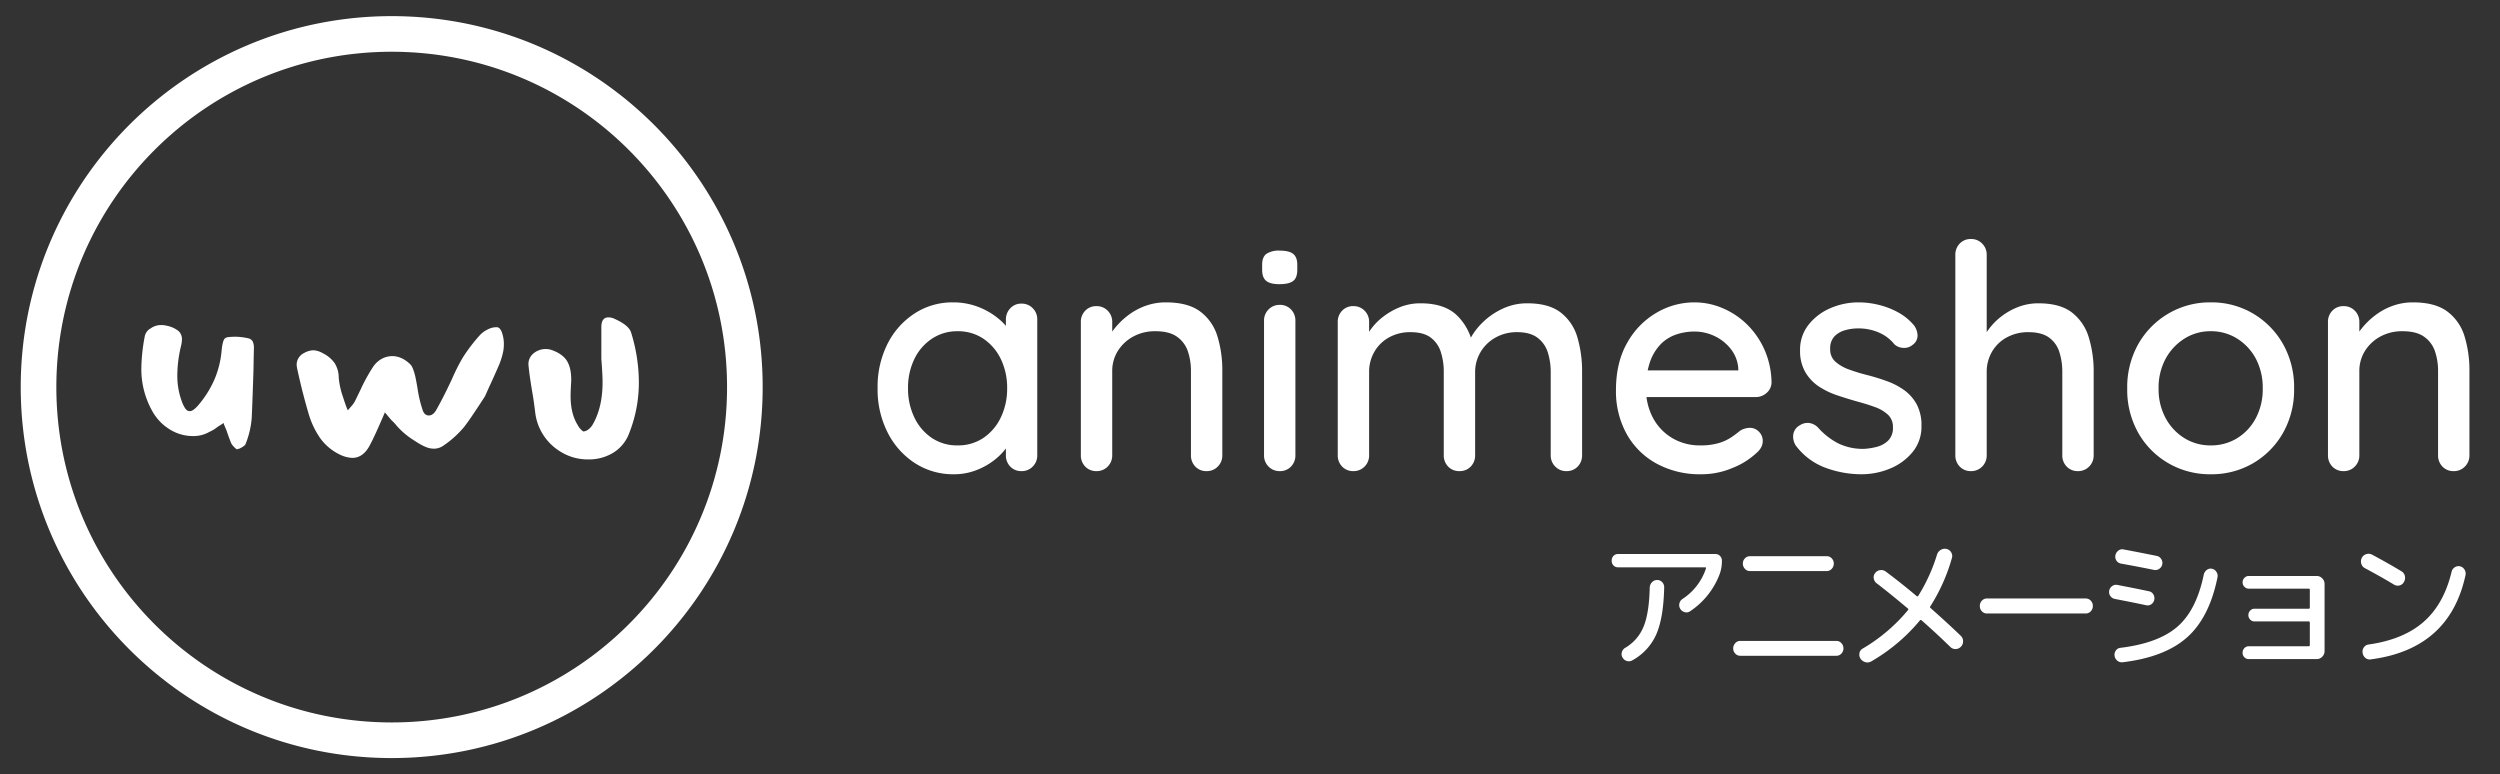 <svg xmlns="http://www.w3.org/2000/svg" xmlns:xlink="http://www.w3.org/1999/xlink" width="1085" height="336" viewBox="0 0 1085 336">
  <rect x="0" y="0" width="1085" height="336" fill="#333333" stroke="none"/>
  <defs>
    <clipPath id="clip-Artboard_4">
      <rect width="1085" height="336"/>
    </clipPath>
  </defs>
  <g id="Artboard_4" data-name="Artboard – 4" clip-path="url(#clip-Artboard_4)">
    <path id="Path_47" data-name="Path 47" d="M84.333-397.457a6.572,6.572,0,0,1,4.833,1.974,6.737,6.737,0,0,1,1.974,4.969v58.808a6.737,6.737,0,0,1-1.974,4.969,6.572,6.572,0,0,1-4.833,1.974,6.512,6.512,0,0,1-4.9-1.974,6.865,6.865,0,0,1-1.906-4.969v-9.8l2.723.408a10.151,10.151,0,0,1-1.974,5.445,26.4,26.4,0,0,1-5.377,5.786,30.066,30.066,0,0,1-8.032,4.628,26.682,26.682,0,0,1-9.937,1.838,30.454,30.454,0,0,1-16.88-4.832,33.977,33.977,0,0,1-11.843-13.273A41.242,41.242,0,0,1,21.85-360.7a41.439,41.439,0,0,1,4.356-19.4,33.764,33.764,0,0,1,11.775-13.136A29.965,29.965,0,0,1,54.521-398,29.968,29.968,0,0,1,65.343-396.1a31.309,31.309,0,0,1,8.644,4.9,25.376,25.376,0,0,1,5.717,6.33,12.2,12.2,0,0,1,2.042,6.33l-4.22.408v-12.388a6.93,6.93,0,0,1,1.906-4.9A6.4,6.4,0,0,1,84.333-397.457Zm-27.77,61.53a19.575,19.575,0,0,0,11.231-3.267,22.07,22.07,0,0,0,7.555-8.917A28.628,28.628,0,0,0,78.071-360.7a28.51,28.51,0,0,0-2.723-12.66,22.166,22.166,0,0,0-7.555-8.848,19.572,19.572,0,0,0-11.231-3.267A19.661,19.661,0,0,0,45.4-382.211a21.97,21.97,0,0,0-7.623,8.848,28.509,28.509,0,0,0-2.723,12.66,28.627,28.627,0,0,0,2.723,12.592,22.07,22.07,0,0,0,7.555,8.917A19.574,19.574,0,0,0,56.563-335.927ZM146.953-398q9.665,0,14.974,4.016a20.939,20.939,0,0,1,7.419,10.754,50.211,50.211,0,0,1,2.11,15.043v36.482a6.737,6.737,0,0,1-1.974,4.969,6.572,6.572,0,0,1-4.833,1.974,6.512,6.512,0,0,1-4.9-1.974,6.865,6.865,0,0,1-1.906-4.969v-36.346a26.424,26.424,0,0,0-1.361-8.78,12.673,12.673,0,0,0-4.7-6.262q-3.335-2.382-9.325-2.383a19.6,19.6,0,0,0-9.8,2.383,17.9,17.9,0,0,0-6.6,6.262,16.44,16.44,0,0,0-2.382,8.78v36.346a6.737,6.737,0,0,1-1.974,4.969,6.572,6.572,0,0,1-4.833,1.974,6.512,6.512,0,0,1-4.9-1.974,6.865,6.865,0,0,1-1.906-4.969v-57.719a6.866,6.866,0,0,1,1.906-4.969,6.512,6.512,0,0,1,4.9-1.974,6.572,6.572,0,0,1,4.833,1.974,6.737,6.737,0,0,1,1.974,4.969v7.623l-2.45,1.361a19.707,19.707,0,0,1,3.335-6.058,32.923,32.923,0,0,1,5.785-5.717,28.326,28.326,0,0,1,7.623-4.22A25.629,25.629,0,0,1,146.953-398Zm56.221,66.295a6.865,6.865,0,0,1-1.906,4.969,6.512,6.512,0,0,1-4.9,1.974,6.572,6.572,0,0,1-4.833-1.974,6.737,6.737,0,0,1-1.974-4.969v-58.263a6.737,6.737,0,0,1,1.974-4.969,6.572,6.572,0,0,1,4.833-1.974,6.513,6.513,0,0,1,4.9,1.974,6.866,6.866,0,0,1,1.906,4.969Zm-6.943-74.19q-3.948,0-5.717-1.429t-1.77-4.833v-2.178q0-3.4,1.906-4.764a9.839,9.839,0,0,1,5.717-1.362q4.084,0,5.854,1.43t1.77,4.7v2.178q0,3.54-1.838,4.9T196.231-405.9Zm61.258,8.3q10.074,0,15.519,4.968a24.316,24.316,0,0,1,7.215,13.409l-2.178-.681.953-2.178a28.072,28.072,0,0,1,5.377-7.147,30.574,30.574,0,0,1,8.644-5.989,24.838,24.838,0,0,1,10.754-2.382q9.393,0,14.566,4.016a20.873,20.873,0,0,1,7.215,10.754,51.765,51.765,0,0,1,2.042,15.042v36.074a6.865,6.865,0,0,1-1.906,4.969,6.512,6.512,0,0,1-4.9,1.974,6.572,6.572,0,0,1-4.833-1.974,6.737,6.737,0,0,1-1.974-4.969v-35.938a27.865,27.865,0,0,0-1.293-8.713,12.553,12.553,0,0,0-4.492-6.33q-3.2-2.382-8.78-2.382a18.671,18.671,0,0,0-9.461,2.382,17.331,17.331,0,0,0-6.466,6.33,16.913,16.913,0,0,0-2.314,8.713v35.938a6.865,6.865,0,0,1-1.906,4.969,6.512,6.512,0,0,1-4.9,1.974,6.512,6.512,0,0,1-4.9-1.974,6.865,6.865,0,0,1-1.906-4.969v-36.074a27.862,27.862,0,0,0-1.293-8.712,12.331,12.331,0,0,0-4.424-6.262q-3.131-2.314-8.712-2.314a18.72,18.72,0,0,0-9.393,2.314,16.461,16.461,0,0,0-6.33,6.262,17.307,17.307,0,0,0-2.246,8.712v36.074a6.737,6.737,0,0,1-1.974,4.969,6.572,6.572,0,0,1-4.833,1.974,6.512,6.512,0,0,1-4.9-1.974,6.865,6.865,0,0,1-1.906-4.969v-57.719a6.866,6.866,0,0,1,1.906-4.969,6.512,6.512,0,0,1,4.9-1.974,6.572,6.572,0,0,1,4.833,1.974,6.737,6.737,0,0,1,1.974,4.969v8.032l-2.586,1.5a23.061,23.061,0,0,1,3.131-6.125,26.178,26.178,0,0,1,5.513-5.718,30.547,30.547,0,0,1,7.419-4.22A23.606,23.606,0,0,1,257.489-397.593ZM379.325-323.4a39.264,39.264,0,0,1-19.535-4.7,32.821,32.821,0,0,1-12.932-12.932,38.268,38.268,0,0,1-4.56-18.854q0-11.979,4.833-20.487a34.4,34.4,0,0,1,12.66-13.068A32.352,32.352,0,0,1,376.33-398a31.046,31.046,0,0,1,12.592,2.655A34.056,34.056,0,0,1,399.608-388a35.539,35.539,0,0,1,7.351,11.026,36.3,36.3,0,0,1,2.859,13.817,6.115,6.115,0,0,1-2.178,4.492,7.049,7.049,0,0,1-4.764,1.77H350.057l-3.267-11.571h51.184l-2.586,2.451v-3.4a15.274,15.274,0,0,0-3.267-8.372,19.53,19.53,0,0,0-7.011-5.581,20.2,20.2,0,0,0-8.78-1.974,24.4,24.4,0,0,0-7.9,1.294,17.072,17.072,0,0,0-6.67,4.152,20.96,20.96,0,0,0-4.628,7.555,33.239,33.239,0,0,0-1.77,11.639,26.272,26.272,0,0,0,3.131,13.069,22.408,22.408,0,0,0,8.44,8.644,23.267,23.267,0,0,0,11.843,3.063,27.8,27.8,0,0,0,8.168-1.021,20.269,20.269,0,0,0,5.445-2.519q2.178-1.5,3.812-2.859a8.392,8.392,0,0,1,4.084-1.226,5.426,5.426,0,0,1,4.084,1.7,5.606,5.606,0,0,1,1.634,4.016q0,2.995-2.995,5.445a32.932,32.932,0,0,1-10.142,6.262A34.562,34.562,0,0,1,379.325-323.4ZM420.3-335.927a7.246,7.246,0,0,1-1.089-4.424,5.466,5.466,0,0,1,2.859-4.288,6.156,6.156,0,0,1,4.016-1.021,6.6,6.6,0,0,1,4.016,2.11,30.385,30.385,0,0,0,8.508,6.671,24.319,24.319,0,0,0,11.367,2.45,27.416,27.416,0,0,0,5.581-.885,10.888,10.888,0,0,0,4.9-2.723,7.685,7.685,0,0,0,2.042-5.785,7.11,7.11,0,0,0-2.178-5.445A16.548,16.548,0,0,0,454.6-352.6q-3.539-1.293-7.623-2.382-4.356-1.225-8.78-2.722a33.329,33.329,0,0,1-7.964-3.88,18.941,18.941,0,0,1-5.785-6.194,18.222,18.222,0,0,1-2.246-9.393,17.4,17.4,0,0,1,3.607-11.027,24.165,24.165,0,0,1,9.393-7.215A30.494,30.494,0,0,1,447.8-398a36.39,36.39,0,0,1,8.3,1.021,34.692,34.692,0,0,1,8.44,3.2,23.968,23.968,0,0,1,7.079,5.718,7.823,7.823,0,0,1,1.566,4.22,4.908,4.908,0,0,1-2.246,4.356,5.434,5.434,0,0,1-3.948,1.225,6,6,0,0,1-3.812-1.5,17.5,17.5,0,0,0-6.67-5.105,22.329,22.329,0,0,0-9.257-1.838,20.736,20.736,0,0,0-5.377.749,10.263,10.263,0,0,0-4.7,2.654,7.565,7.565,0,0,0-1.906,5.582,7,7,0,0,0,2.246,5.445,17.987,17.987,0,0,0,5.922,3.4,76.711,76.711,0,0,0,8.032,2.451q4.22,1.088,8.372,2.587a30.737,30.737,0,0,1,7.487,3.879,18.675,18.675,0,0,1,5.445,6.126,19.08,19.08,0,0,1,2.11,9.461A17.266,17.266,0,0,1,471.008-333a24.748,24.748,0,0,1-9.8,7.147,32.261,32.261,0,0,1-12.456,2.45,45.022,45.022,0,0,1-15.451-2.791A28.337,28.337,0,0,1,420.3-335.927Zm105.364-61.666q9.393,0,14.566,4.016a21.257,21.257,0,0,1,7.283,10.822,50.392,50.392,0,0,1,2.11,14.975v36.074a6.736,6.736,0,0,1-1.974,4.969,6.572,6.572,0,0,1-4.833,1.974,6.512,6.512,0,0,1-4.9-1.974,6.865,6.865,0,0,1-1.906-4.969v-36.074a27.862,27.862,0,0,0-1.293-8.712,12.186,12.186,0,0,0-4.492-6.262q-3.2-2.314-8.916-2.314a19.1,19.1,0,0,0-9.461,2.314,16.338,16.338,0,0,0-6.4,6.262,17.306,17.306,0,0,0-2.246,8.712v36.074a6.736,6.736,0,0,1-1.974,4.969,6.572,6.572,0,0,1-4.833,1.974,6.512,6.512,0,0,1-4.9-1.974,6.865,6.865,0,0,1-1.906-4.969v-86.851a6.866,6.866,0,0,1,1.906-4.969,6.512,6.512,0,0,1,4.9-1.974,6.572,6.572,0,0,1,4.833,1.974,6.737,6.737,0,0,1,1.974,4.969v37.163l-2.45,1.361a22.123,22.123,0,0,1,3.2-6.126,27.659,27.659,0,0,1,5.581-5.718,28.926,28.926,0,0,1,7.419-4.152A24.133,24.133,0,0,1,525.664-397.593Zm110.945,37.027a37.832,37.832,0,0,1-4.833,19.262,35.407,35.407,0,0,1-13,13.136A35.788,35.788,0,0,1,600.4-323.4a35.893,35.893,0,0,1-18.309-4.765A35.249,35.249,0,0,1,569.021-341.3a37.833,37.833,0,0,1-4.833-19.262,38.107,38.107,0,0,1,4.833-19.4,35.771,35.771,0,0,1,13.068-13.2A35.508,35.508,0,0,1,600.4-398a35.4,35.4,0,0,1,18.377,4.832,35.937,35.937,0,0,1,13,13.2A38.106,38.106,0,0,1,636.609-360.566Zm-13.613,0a26.837,26.837,0,0,0-2.995-13,23.058,23.058,0,0,0-8.1-8.712,21.214,21.214,0,0,0-11.5-3.2,20.972,20.972,0,0,0-11.367,3.2,23.59,23.59,0,0,0-8.168,8.712,26.352,26.352,0,0,0-3.063,13,26.165,26.165,0,0,0,3.063,12.8,22.916,22.916,0,0,0,8.168,8.712,21.307,21.307,0,0,0,11.367,3.131,21.555,21.555,0,0,0,11.5-3.131,22.413,22.413,0,0,0,8.1-8.712A26.644,26.644,0,0,0,623-360.566ZM688.2-398q9.665,0,14.974,4.016a20.939,20.939,0,0,1,7.419,10.754,50.207,50.207,0,0,1,2.11,15.043v36.482a6.736,6.736,0,0,1-1.974,4.969,6.571,6.571,0,0,1-4.833,1.974,6.511,6.511,0,0,1-4.9-1.974,6.864,6.864,0,0,1-1.906-4.969v-36.346a26.422,26.422,0,0,0-1.361-8.78,12.673,12.673,0,0,0-4.7-6.262q-3.335-2.382-9.325-2.383a19.6,19.6,0,0,0-9.8,2.383,17.894,17.894,0,0,0-6.6,6.262,16.44,16.44,0,0,0-2.382,8.78v36.346a6.736,6.736,0,0,1-1.974,4.969,6.571,6.571,0,0,1-4.832,1.974,6.513,6.513,0,0,1-4.9-1.974,6.866,6.866,0,0,1-1.906-4.969v-57.719a6.866,6.866,0,0,1,1.906-4.969,6.513,6.513,0,0,1,4.9-1.974,6.572,6.572,0,0,1,4.832,1.974,6.737,6.737,0,0,1,1.974,4.969v7.623l-2.451,1.361a19.712,19.712,0,0,1,3.335-6.058,32.921,32.921,0,0,1,5.785-5.717,28.328,28.328,0,0,1,7.623-4.22A25.628,25.628,0,0,1,688.2-398Z" transform="translate(359.029 529.23)" fill="#fff"/>
    <path id="Path_49" data-name="Path 49" d="M27.885-153.089a2.61,2.61,0,0,1-1.973-.814,2.872,2.872,0,0,1-.777-2.067,2.872,2.872,0,0,1,.777-2.067,2.61,2.61,0,0,1,1.973-.814H70.161a2.658,2.658,0,0,1,2,.846,2.842,2.842,0,0,1,.807,2.036,16.645,16.645,0,0,1-.9,5.637,33.6,33.6,0,0,1-12.856,16.285,2.743,2.743,0,0,1-2.332.438,3.183,3.183,0,0,1-1.973-1.441,3.038,3.038,0,0,1-.389-2.317,3.018,3.018,0,0,1,1.286-1.942,25.236,25.236,0,0,0,10.225-13.216q.12-.564-.3-.564Zm13.753,8.831a3.51,3.51,0,0,1,.987-2.349,2.987,2.987,0,0,1,2.242-.971,2.893,2.893,0,0,1,2.212.971,3.124,3.124,0,0,1,.837,2.349q-.3,13.153-3.438,20.293A23.8,23.8,0,0,1,34.044-112.69a2.929,2.929,0,0,1-2.362.251,3.155,3.155,0,0,1-1.884-1.566,2.85,2.85,0,0,1-.239-2.286,3.054,3.054,0,0,1,1.435-1.848,18.821,18.821,0,0,0,7.983-9.207Q41.4-133.234,41.638-144.257Zm43.473-13.654h33.367a2.871,2.871,0,0,1,2.153.94,3.149,3.149,0,0,1,.9,2.255,3.258,3.258,0,0,1-.9,2.286,2.829,2.829,0,0,1-2.153.971H85.111a2.829,2.829,0,0,1-2.153-.971,3.258,3.258,0,0,1-.9-2.286,3.15,3.15,0,0,1,.9-2.255A2.871,2.871,0,0,1,85.111-157.911Zm-4.186,43.217a2.871,2.871,0,0,1-2.153-.94,3.15,3.15,0,0,1-.9-2.255,3.258,3.258,0,0,1,.9-2.286,2.829,2.829,0,0,1,2.153-.971h41.738a2.829,2.829,0,0,1,2.153.971,3.258,3.258,0,0,1,.9,2.286,3.149,3.149,0,0,1-.9,2.255,2.871,2.871,0,0,1-2.153.94Zm56.867,2.443a3.219,3.219,0,0,1-2.511.344,3.736,3.736,0,0,1-2.153-1.535,3.2,3.2,0,0,1-.448-2.443,2.734,2.734,0,0,1,1.405-1.942,74.035,74.035,0,0,0,19.673-16.723q.3-.313-.12-.689-8.372-7.015-13.574-10.961a3.18,3.18,0,0,1-1.2-2.129,2.861,2.861,0,0,1,.658-2.317,3.136,3.136,0,0,1,2.183-1.221,3.252,3.252,0,0,1,2.422.658q6.4,4.76,13.335,10.585a.459.459,0,0,0,.718-.062,75.832,75.832,0,0,0,8.132-17.85,3.572,3.572,0,0,1,1.615-2.1,3.362,3.362,0,0,1,2.571-.407,3.043,3.043,0,0,1,2,1.5,2.99,2.99,0,0,1,.269,2.505,78.48,78.48,0,0,1-9.328,20.857.51.51,0,0,0,.06.752q7.714,6.827,13.155,12.088a3.223,3.223,0,0,1,.987,2.317,3.221,3.221,0,0,1-.927,2.38,3.178,3.178,0,0,1-2.3,1.033,3.059,3.059,0,0,1-2.3-.908q-6.04-5.888-12.438-11.525-.478-.376-.777,0A77.982,77.982,0,0,1,137.792-112.252Zm50.23-20.794a2.937,2.937,0,0,1-2.213-.94,3.227,3.227,0,0,1-.9-2.317,3.227,3.227,0,0,1,.9-2.317,2.938,2.938,0,0,1,2.213-.94h42.815a2.937,2.937,0,0,1,2.212.94,3.227,3.227,0,0,1,.9,2.317,3.227,3.227,0,0,1-.9,2.317,2.937,2.937,0,0,1-2.212.94Zm97.649-19.416a2.952,2.952,0,0,1,1.913,1.347,3.086,3.086,0,0,1,.478,2.349q-3.528,17.475-13.215,26.087t-27.985,10.8a3.031,3.031,0,0,1-2.272-.689,3.179,3.179,0,0,1-1.2-2.129,3.032,3.032,0,0,1,.568-2.286,2.661,2.661,0,0,1,1.943-1.159q16.5-2,24.756-9.176t11.421-22.517a3.554,3.554,0,0,1,1.316-2.1A2.7,2.7,0,0,1,285.67-152.462Zm-42.217,13.09a3.011,3.011,0,0,1-1.914-1.284,2.9,2.9,0,0,1-.478-2.286,3.1,3.1,0,0,1,1.286-2,2.738,2.738,0,0,1,2.242-.5q8.491,1.628,13.753,2.756a2.769,2.769,0,0,1,1.854,1.315,3.142,3.142,0,0,1,.419,2.317,3.023,3.023,0,0,1-1.256,1.973,2.716,2.716,0,0,1-2.213.47Q251.945-137.743,243.454-139.372Zm18.238-18.665a2.979,2.979,0,0,1,1.914,1.315,2.993,2.993,0,0,1,.478,2.318,2.958,2.958,0,0,1-1.316,1.973,2.882,2.882,0,0,1-2.272.47q-7.714-1.566-14.411-2.756A2.9,2.9,0,0,1,244.2-156a2.97,2.97,0,0,1-.448-2.286,3.263,3.263,0,0,1,1.256-2.036,2.6,2.6,0,0,1,2.213-.532Q251.706-160.041,261.692-158.036Zm65.956,39.208q.478,0,.478-.5v-9.708q0-.564-.478-.564h-23.56a2.475,2.475,0,0,1-1.854-.814,2.714,2.714,0,0,1-.777-1.942,2.714,2.714,0,0,1,.777-1.941,2.476,2.476,0,0,1,1.854-.814h23.56q.478,0,.478-.564v-7.579q0-.564-.478-.564H301.636a2.571,2.571,0,0,1-1.884-.814,2.662,2.662,0,0,1-.807-1.942,2.662,2.662,0,0,1,.807-1.941,2.57,2.57,0,0,1,1.884-.814h29.48a3.248,3.248,0,0,1,2.392,1.033,3.4,3.4,0,0,1,1.016,2.474v29.062a3.4,3.4,0,0,1-1.016,2.474,3.248,3.248,0,0,1-2.392,1.033h-29.48a2.591,2.591,0,0,1-1.913-.783,2.685,2.685,0,0,1-.777-1.973,2.791,2.791,0,0,1,.777-2,2.542,2.542,0,0,1,1.913-.814Zm24.4-33.884a3.089,3.089,0,0,1-1.585-1.91,3.409,3.409,0,0,1,.209-2.537,3.172,3.172,0,0,1,1.913-1.628,3.1,3.1,0,0,1,2.512.188q6.937,3.7,12.737,7.2a3.1,3.1,0,0,1,1.525,2,3.52,3.52,0,0,1-.329,2.568,3.009,3.009,0,0,1-1.914,1.6,3.1,3.1,0,0,1-2.452-.345Q358.862-149.08,352.045-152.713Zm41.26-.814a3.1,3.1,0,0,1,1.943,1.409,3.28,3.28,0,0,1,.448,2.411q-6.936,32.131-41.14,36.578a2.864,2.864,0,0,1-2.332-.658,3.344,3.344,0,0,1-1.2-2.224,3.138,3.138,0,0,1,.568-2.349,2.913,2.913,0,0,1,2-1.221q15.129-2.13,23.919-9.833t12.139-21.734a3.069,3.069,0,0,1,1.375-1.942A2.951,2.951,0,0,1,393.305-153.527Z" transform="translate(674.338 399.301)" fill="#fff"/>
    <path id="Path_23" data-name="Path 23" d="M38.876-241.767a11.425,11.425,0,0,1,4.737,2.269,4.74,4.74,0,0,1,1.4,3.6,13.1,13.1,0,0,1-.4,2.8,55.655,55.655,0,0,0-1.6,12.01,32.081,32.081,0,0,0,2.135,12.544,10.9,10.9,0,0,0,1.535,2.869,2.273,2.273,0,0,0,1.8.867q1.334,0,3.47-2.4a44.766,44.766,0,0,0,7.34-11.743,41.1,41.1,0,0,0,2.936-12.144q.4-4.137,1.334-5.2a2.851,2.851,0,0,1,1.735-.668,33.82,33.82,0,0,1,3.47-.133,28.81,28.81,0,0,1,5,.667,3.06,3.06,0,0,1,1.935,1.335,6.526,6.526,0,0,1,.534,3.069l-.133,6.272q0,2-.133,5.871-.4,12.011-.667,17.882a37.868,37.868,0,0,1-2.8,11.743,5.289,5.289,0,0,1-1.468,1.134,5.826,5.826,0,0,1-2.135.867q-.267,0-1.134-.867a8.443,8.443,0,0,1-1.268-1.535q-.934-2.135-2.135-5.738L63.3-198.931l-.267-.8-.4.4L60.495-198a14.033,14.033,0,0,1-3.47,2.135,13.848,13.848,0,0,1-7.34,1.868,18.833,18.833,0,0,1-10.142-3,21.486,21.486,0,0,1-7.606-8.207A36.975,36.975,0,0,1,27.4-223.752a78.723,78.723,0,0,1,1.468-13.478A4.99,4.99,0,0,1,31.4-240.7a7.687,7.687,0,0,1,4.671-1.468A10.652,10.652,0,0,1,38.876-241.767Zm97.15,40.968q-.267-.267-2.936-3.47-4.4,10.276-6.272,13.745-2.936,6-7.873,6.005a13.62,13.62,0,0,1-5.471-1.468,22.6,22.6,0,0,1-8.541-7.206,36.6,36.6,0,0,1-5.071-10.943q-2.669-9.074-4.8-18.949a11.253,11.253,0,0,1-.267-1.868,5.676,5.676,0,0,1,3.2-5.071,8.8,8.8,0,0,1,4-1.2,8.8,8.8,0,0,1,4,1.2,13.882,13.882,0,0,1,5.271,4.337,12.1,12.1,0,0,1,1.8,6.472,34.9,34.9,0,0,0,1.868,8.34q1.735,5.4,2.135,5.672.4-.534,1.468-1.735a10.719,10.719,0,0,0,1.6-2.269l2.4-4.938a75.574,75.574,0,0,1,5.338-9.741,10.829,10.829,0,0,1,3.8-3.6,9.487,9.487,0,0,1,4.6-1.2q4.27,0,8.007,3.737,1.068,1.2,2,5.071.4,1.868.934,4.938A54.807,54.807,0,0,0,149.5-205.2q.8,2.269,2.669,2.269,1.735,0,3.069-2.135,3.2-5.6,6.939-13.612a86.026,86.026,0,0,1,4.537-9.074,70.783,70.783,0,0,1,7.34-9.742,11.012,11.012,0,0,1,3.6-2.736,8.052,8.052,0,0,1,4.137-1q1.334.134,2.135,2.4a15.163,15.163,0,0,1,.8,5.071,17.97,17.97,0,0,1-.267,2.936,31.2,31.2,0,0,1-1.735,5.738q-1.068,2.536-3.069,6.939-2.4,5.2-3.069,6.806l-1.735,2.669q-4.938,7.607-7.34,10.676a43.012,43.012,0,0,1-8.808,8.007,7.092,7.092,0,0,1-4.27,1.468,9.157,9.157,0,0,1-3.6-.734,23.728,23.728,0,0,1-3.336-1.735q-1.6-1-2.4-1.535a33.154,33.154,0,0,1-6.939-6.005A18.775,18.775,0,0,0,136.026-200.8Zm87.141,2q4.4-7.473,4.4-18.549,0-3.336-.534-10.142v-13.745q0-4.27,3.069-4.27a6.043,6.043,0,0,1,2.135.4q6.806,2.936,7.74,6.272a73.434,73.434,0,0,1,3.336,21.485,59.46,59.46,0,0,1-4.27,22.286,16.676,16.676,0,0,1-7.006,8.407,20.193,20.193,0,0,1-10.476,2.8,22.26,22.26,0,0,1-12.411-3.47,23,23,0,0,1-10.809-16.815q-.667-5.471-1.2-8.407-1.335-7.873-1.735-12.277a5.907,5.907,0,0,1,2.135-5,8.149,8.149,0,0,1,5.471-1.935,7.55,7.55,0,0,1,2.4.4q4.938,1.735,6.806,4.937t1.735,8.674q-.267,4.271-.267,6.406,0,7.606,3.069,12.544a7.718,7.718,0,0,0,1.468,2q.934.934,1.2.8a4.123,4.123,0,0,0,2.068-.934A7.407,7.407,0,0,0,223.167-198.8Z" transform="translate(33.951 383.244)" fill="#fff"/>
    <path id="Subtraction_2" data-name="Subtraction 2" d="M161,322a163.389,163.389,0,0,1-16.461-.832,161.258,161.258,0,0,1-15.987-2.439c-5.188-1.062-10.38-2.4-15.429-3.967-5-1.554-9.974-3.375-14.792-5.414-4.775-2.019-9.51-4.3-14.074-6.779-4.532-2.462-9-5.175-13.275-8.065-4.258-2.876-8.428-5.995-12.395-9.268s-7.8-6.761-11.433-10.391-7.127-7.477-10.391-11.433-6.391-8.135-9.269-12.395c-2.889-4.277-5.6-8.743-8.064-13.275-2.479-4.563-4.76-9.3-6.78-14.073-2.038-4.818-3.86-9.795-5.414-14.792-1.57-5.05-2.905-10.241-3.967-15.429a161.27,161.27,0,0,1-2.44-15.986,163.352,163.352,0,0,1,0-32.922,161.318,161.318,0,0,1,2.44-15.986c1.062-5.188,2.4-10.379,3.967-15.429,1.554-5,3.376-9.974,5.414-14.792,2.02-4.775,4.3-9.51,6.78-14.074,2.462-4.532,5.175-9,8.064-13.275,2.878-4.259,6-8.43,9.269-12.394s6.763-7.806,10.391-11.433,7.474-7.124,11.433-10.391,8.136-6.391,12.395-9.268c4.277-2.889,8.742-5.6,13.275-8.065,4.564-2.479,9.3-4.76,14.074-6.779,4.818-2.038,9.794-3.86,14.792-5.414,5.049-1.571,10.241-2.905,15.429-3.967A161.2,161.2,0,0,1,144.539.832a163.345,163.345,0,0,1,32.922,0,161.167,161.167,0,0,1,15.986,2.439c5.188,1.062,10.38,2.4,15.429,3.967,5,1.554,9.974,3.376,14.792,5.414,4.775,2.019,9.51,4.3,14.074,6.779,4.532,2.462,9,5.175,13.274,8.065,4.26,2.878,8.43,6,12.394,9.268s7.8,6.761,11.434,10.391,7.126,7.476,10.391,11.433,6.392,8.136,9.268,12.394c2.889,4.276,5.6,8.742,8.065,13.275,2.479,4.563,4.76,9.3,6.78,14.074,2.038,4.818,3.86,9.795,5.414,14.792,1.57,5.05,2.905,10.241,3.967,15.429a161.477,161.477,0,0,1,2.439,15.986,163.354,163.354,0,0,1,0,32.922,161.447,161.447,0,0,1-2.439,15.986c-1.062,5.188-2.4,10.379-3.967,15.429-1.554,5-3.376,9.974-5.414,14.792-2.019,4.775-4.3,9.51-6.78,14.073-2.462,4.532-5.175,9-8.065,13.275-2.877,4.258-5.995,8.429-9.268,12.395s-6.758,7.8-10.391,11.433-7.479,7.129-11.434,10.391-8.135,6.392-12.394,9.268c-4.277,2.889-8.742,5.6-13.274,8.065-4.564,2.479-9.3,4.76-14.074,6.779-4.818,2.039-9.794,3.86-14.792,5.414-5.049,1.571-10.241,2.905-15.429,3.967a161.2,161.2,0,0,1-15.986,2.439A163.38,163.38,0,0,1,161,322Zm0-306.543a147.892,147.892,0,0,0-14.881.752,145.649,145.649,0,0,0-14.451,2.206c-4.693.96-9.386,2.167-13.949,3.586-4.512,1.4-9.012,3.05-13.372,4.895-4.317,1.825-8.6,3.887-12.723,6.128-4.094,2.224-8.131,4.677-12,7.29-3.85,2.6-7.619,5.42-11.2,8.379S61.365,54.8,58.085,58.085s-6.443,6.76-9.394,10.336-5.778,7.354-8.379,11.2c-2.615,3.871-5.068,7.909-7.291,12-2.239,4.126-4.3,8.405-6.128,12.723C25.051,108.7,23.4,113.2,22,117.72c-1.42,4.567-2.626,9.259-3.586,13.948a146.155,146.155,0,0,0-2.206,14.451,147.675,147.675,0,0,0,0,29.763,146.111,146.111,0,0,0,2.206,14.451c.959,4.689,2.166,9.381,3.586,13.948,1.405,4.516,3.052,9.015,4.895,13.372,1.827,4.319,3.889,8.6,6.128,12.723,2.224,4.093,4.677,8.13,7.291,12,2.6,3.852,5.421,7.621,8.379,11.2s6.112,7.053,9.394,10.336,6.758,6.441,10.336,9.394,7.355,5.777,11.2,8.379c3.871,2.615,7.908,5.067,12,7.29,4.125,2.24,8.405,4.3,12.723,6.129C108.7,296.95,113.2,298.6,117.72,300c4.566,1.42,9.259,2.626,13.949,3.587a146.012,146.012,0,0,0,14.451,2.2,147.6,147.6,0,0,0,29.762,0,145.981,145.981,0,0,0,14.451-2.2c4.689-.96,9.382-2.166,13.949-3.587,4.515-1.4,9.015-3.052,13.372-4.894,4.319-1.828,8.6-3.89,12.722-6.129,4.094-2.224,8.13-4.677,12-7.29,3.852-2.6,7.622-5.422,11.2-8.379s7.055-6.113,10.335-9.394,6.441-6.758,9.394-10.336,5.776-7.352,8.379-11.2c2.614-3.87,5.067-7.907,7.291-12,2.239-4.122,4.3-8.4,6.128-12.723C296.95,213.3,298.6,208.8,300,204.281c1.42-4.567,2.626-9.26,3.586-13.948.972-4.751,1.714-9.613,2.206-14.451a147.812,147.812,0,0,0,0-29.763c-.492-4.837-1.234-9.7-2.206-14.451-.96-4.689-2.167-9.382-3.586-13.948-1.406-4.517-3.052-9.015-4.895-13.372-1.826-4.318-3.889-8.6-6.128-12.723-2.223-4.091-4.676-8.129-7.291-12-2.6-3.85-5.42-7.619-8.379-11.2s-6.113-7.055-9.394-10.336-6.757-6.441-10.335-9.394-7.353-5.776-11.2-8.379c-3.868-2.612-7.905-5.065-12-7.29-4.122-2.24-8.4-4.3-12.722-6.128-4.36-1.845-8.86-3.492-13.372-4.895-4.563-1.419-9.257-2.626-13.949-3.586a145.618,145.618,0,0,0-14.451-2.206A147.912,147.912,0,0,0,161,15.457Z" transform="translate(9 7)" fill="#fff"/>
  </g>
</svg>
